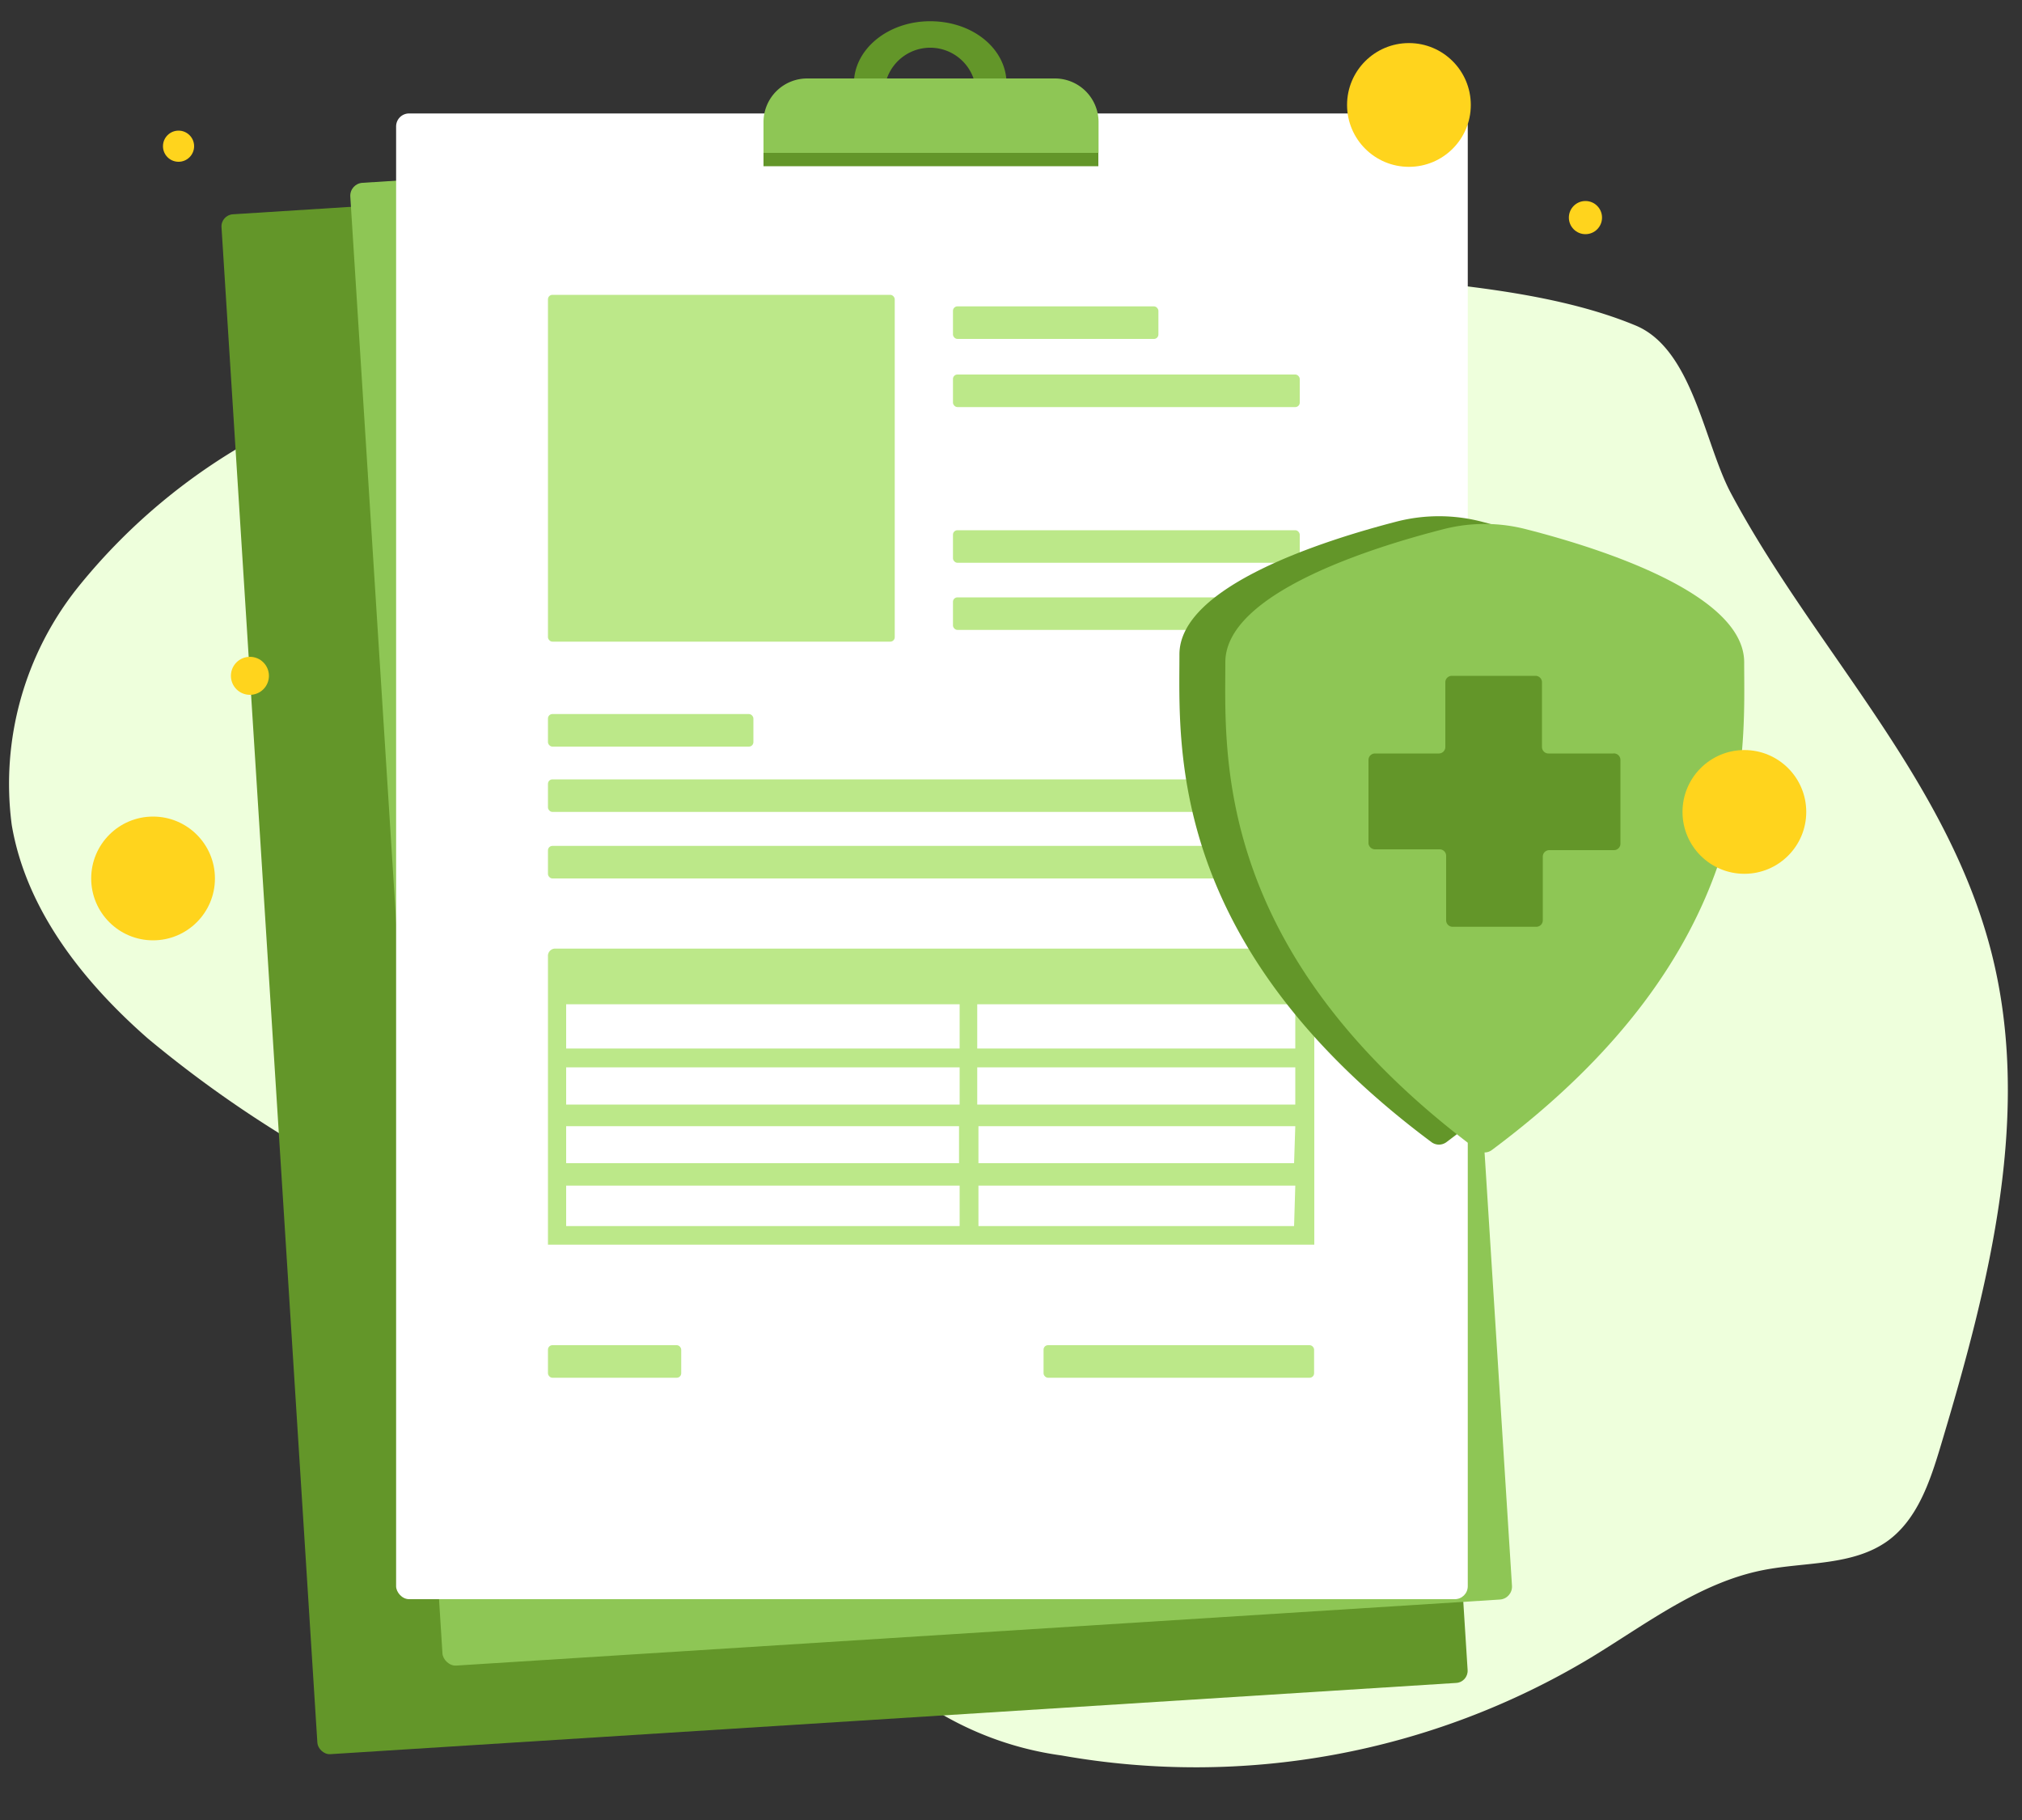 <svg xmlns="http://www.w3.org/2000/svg" viewBox="0 0 100 90"><rect x="0" y="0" width="100" height="90" fill="#333333" stroke="none"/><defs><style>.cls-1{fill:#eeffdc;}.cls-2{fill:#639629;}.cls-3{fill:#8ec655;}.cls-4{fill:#fff;}.cls-5{fill:#bce889;}.cls-6{fill:#ffd41d;}</style></defs><title>Artboard 256 copy 2</title><g id="Layer_4" data-name="Layer 4"><path class="cls-1" d="M47.63,12.82c-11.82.46-23.8,2.69-34.16,8.4a29.7,29.7,0,0,0-9.63,7.84A15.57,15.57,0,0,0,.58,40.79c.71,4.2,3.53,7.76,6.74,10.57A58,58,0,0,0,21.37,60C27.05,62.6,33.23,65,36.9,70.09c3.28,4.5,4.27,10.74,8.72,14.08a16.11,16.11,0,0,0,6.89,2.64A37.91,37.91,0,0,0,78.63,82c2.76-1.67,5.41-3.74,8.58-4.36,2.09-.41,4.43-.2,6.16-1.45,1.46-1.07,2.08-2.93,2.6-4.66,2.42-8.06,4.63-16.67,2.42-24.8-2.29-8.43-8.75-14.78-12.78-22.33-1.32-2.46-1.89-7.12-4.71-8.3-4.49-1.87-10.43-2.13-15.23-2.64A126.37,126.37,0,0,0,47.63,12.82Z"/><rect class="cls-2" x="13.27" y="8.76" width="57" height="76.3" rx="0.6" transform="translate(-2.88 2.73) rotate(-3.62)"/><rect class="cls-3" x="19.55" y="7.33" width="53" height="73.47" rx="0.64" transform="translate(-2.69 3) rotate(-3.62)"/><rect class="cls-4" x="19.59" y="5.61" width="53" height="73.47" rx="0.64"/><path class="cls-2" d="M46,1.05c-2.08,0-3.77,1.38-3.77,3.09S44,7.23,46,7.23s3.78-1.38,3.78-3.09S48.13,1.05,46,1.05ZM46,6a2.06,2.06,0,0,1-2.22-1.82,2.27,2.27,0,0,1,4.45,0A2.06,2.06,0,0,1,46,6Z"/><path class="cls-3" d="M39.93,3.88H52.16A2.16,2.16,0,0,1,54.33,6V7.56a0,0,0,0,1,0,0H37.76a0,0,0,0,1,0,0V6A2.16,2.16,0,0,1,39.93,3.88Z"/><rect class="cls-2" x="37.76" y="7.56" width="16.56" height="0.66"/><rect class="cls-5" x="27.1" y="14.58" width="17.15" height="17.15" rx="0.22"/><rect class="cls-5" x="47.13" y="18.52" width="17.15" height="1.61" rx="0.22"/><rect class="cls-5" x="47.13" y="26.22" width="17.15" height="1.61" rx="0.22"/><rect class="cls-5" x="47.13" y="29.54" width="17.15" height="1.61" rx="0.22"/><rect class="cls-5" x="27.1" y="38.54" width="37.89" height="1.61" rx="0.22"/><rect class="cls-5" x="27.1" y="41.83" width="37.89" height="1.61" rx="0.22"/><rect class="cls-5" x="47.13" y="15.15" width="10.16" height="1.61" rx="0.22"/><rect class="cls-5" x="27.1" y="35.31" width="10.16" height="1.61" rx="0.22"/><rect class="cls-5" x="27.1" y="66.52" width="6.59" height="1.61" rx="0.22"/><rect class="cls-5" x="51.61" y="66.52" width="13.38" height="1.61" rx="0.22"/><path class="cls-5" d="M65,47.3a.36.36,0,0,0-.32-.39H27.42a.36.36,0,0,0-.32.39v2.31h0V61.55H65V49.61h0ZM28,49.66H47.46v2.19H28Zm0,3.12H47.46v1.84H28Zm19.43,2.91v1.83H28V55.69ZM28,60.63v-2H47.46v2Zm36,0H48.39v-2H64.06Zm0-3.11H48.39V55.69H64.06Zm-15.67-2.9V52.78H64.06v1.84Zm0-2.77V49.66H64.06v2.19Z"/><path class="cls-2" d="M84,32.36c0-3.37-7.11-5.63-10.75-6.57a8.41,8.41,0,0,0-4.17,0c-3.64.94-10.75,3.2-10.75,6.57,0,4.5-.67,14.34,12.48,24.13a.62.62,0,0,0,.71,0C84.63,46.7,84,36.86,84,32.36Z"/><path class="cls-3" d="M86.26,32.75c0-3.38-7.11-5.64-10.75-6.57a8.19,8.19,0,0,0-4.17,0c-3.63.93-10.74,3.19-10.74,6.57,0,4.49-.67,14.33,12.47,24.12a.59.59,0,0,0,.71,0C86.93,47.08,86.26,37.24,86.26,32.75Z"/><path class="cls-2" d="M79.78,37.26h-3.2a.32.32,0,0,1-.32-.32v-3.2a.32.32,0,0,0-.32-.32H71.8a.32.32,0,0,0-.32.32v3.2a.32.32,0,0,1-.32.32H68a.32.32,0,0,0-.32.32v4.14A.33.33,0,0,0,68,42h3.2a.32.32,0,0,1,.32.32v3.19a.32.32,0,0,0,.32.32h4.14a.32.32,0,0,0,.32-.32V42.36a.32.32,0,0,1,.32-.32h3.2a.32.32,0,0,0,.32-.32V37.58A.32.32,0,0,0,79.78,37.26Z"/><circle class="cls-6" cx="7.57" cy="43.44" r="3.06"/><circle class="cls-6" cx="69.68" cy="5.19" r="3.06"/><circle class="cls-6" cx="86.27" cy="40.15" r="3.06"/><circle class="cls-6" cx="8.83" cy="7.23" r="0.77"/><circle class="cls-6" cx="78.41" cy="10.76" r="0.82"/><circle class="cls-6" cx="12.36" cy="33.42" r="0.94"/></g></svg>